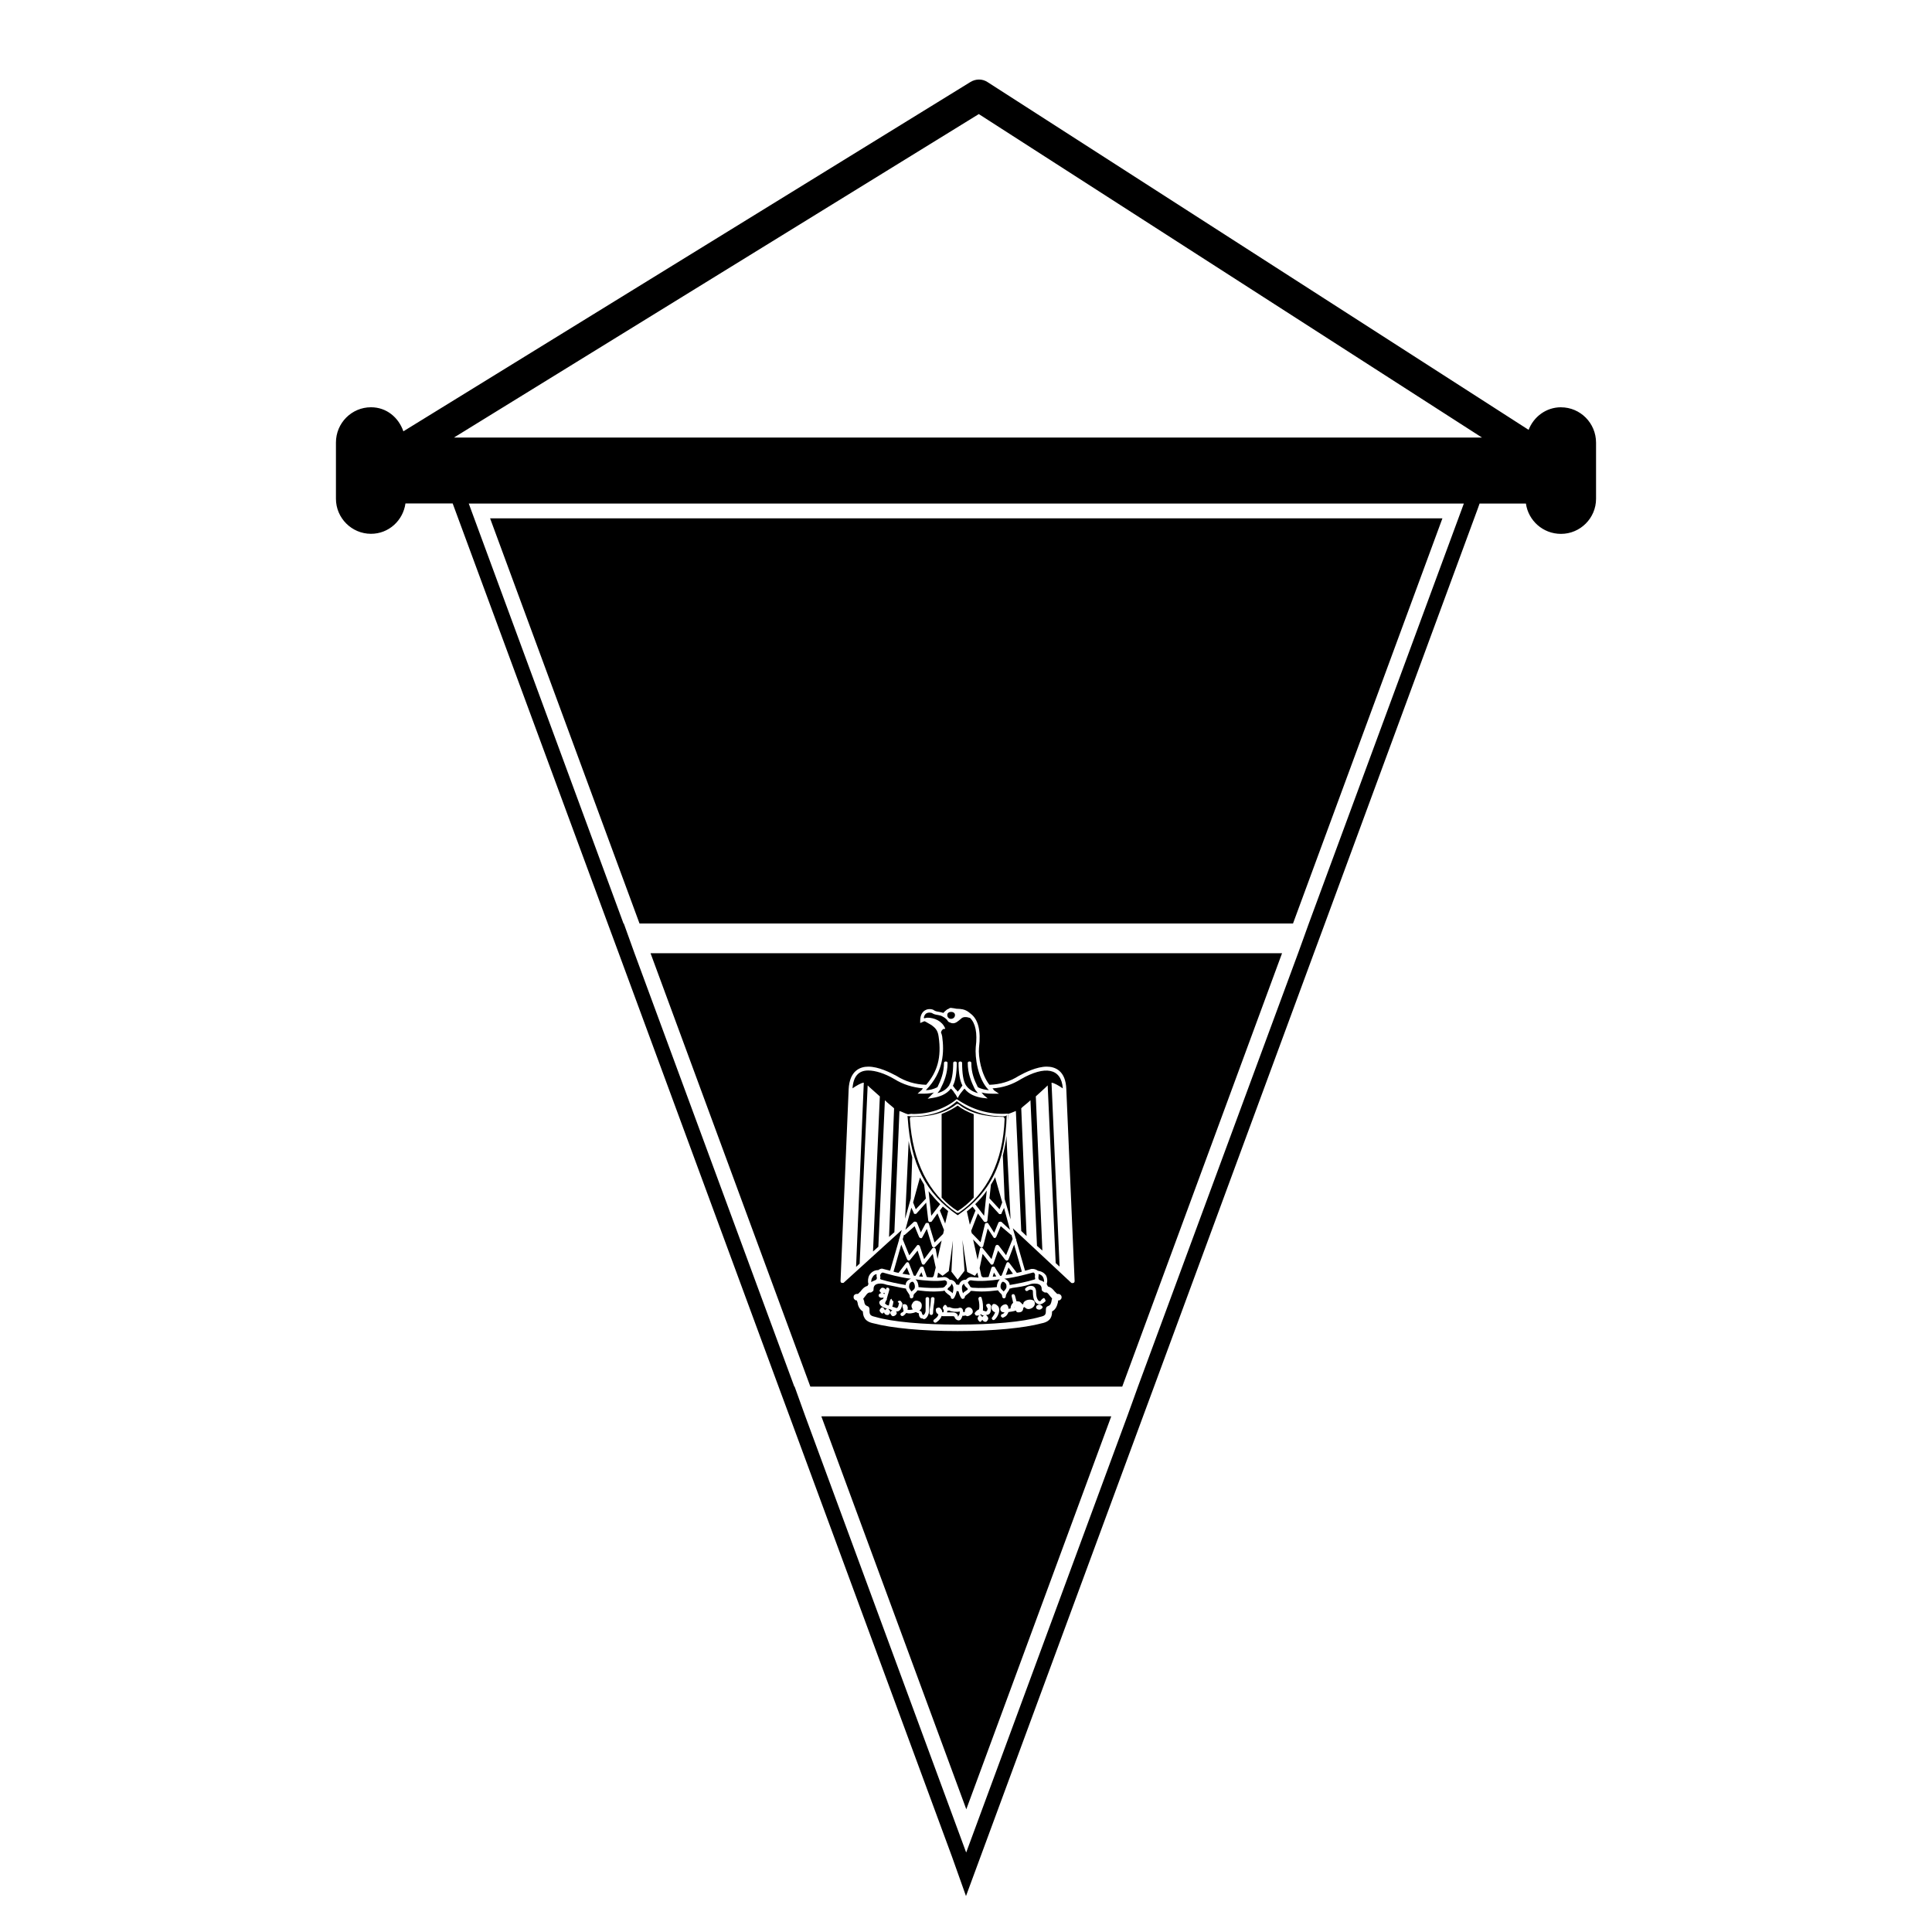 <?xml version="1.0" encoding="UTF-8"?>
<!-- Uploaded to: SVG Repo, www.svgrepo.com, Generator: SVG Repo Mixer Tools -->
<svg fill="#000000" width="800px" height="800px" version="1.1" viewBox="144 144 512 512" xmlns="http://www.w3.org/2000/svg">
 <g>
  <path d="m400.08 623.48 38.414-104.14h-76.832z"/>
  <path d="m358.75 511.46h82.656l42.352-114.85h-167.36zm10.152-78.797c0.234-4.879 2.992-5.992 5.195-5.992 2.754 0 5.824 1.574 7.477 2.449 2.363 1.488 4.961 2.281 7.871 2.363 2.992-3.465 4.094-7.32 3.305-12.754-0.234-1.891-1.102-2.441-1.891-3.07l-0.551-0.316c-0.707-0.395-1.18-0.707-1.34-0.707l-1.102 0.473v-0.629c0-2.824 2.125-3.387 3.387-2.914 0.551 0.395 0.945 0.48 1.418 0.551 0.395 0.078 0.867 0.156 1.34 0.316 0.234-0.316 0.629-0.629 1.023-0.945 0.078 0 0.156-0.078 0.234-0.078 0.234-0.164 0.473-0.316 0.707-0.316 0.707 0.078 1.102 0.156 1.496 0.234 0.629 0 1.18 0.078 1.652 0.156 0.789 0.164 1.418 0.551 2.047 1.102 2.047 1.496 2.832 4.488 2.281 9.055-0.234 2.363 0.551 7.008 2.754 9.84 2.832-0.078 5.434-0.867 7.793-2.363 1.574-0.867 4.723-2.449 7.391-2.449 2.281 0 5.047 1.109 5.195 5.992l2.203 50.852c0 0.227-0.164 0.473-0.316 0.473-0.164 0.078-0.316 0.078-0.551 0l-15.508-14.484 0.789 2.754c0 0.086 0.164 0.164 0.164 0.234l-0.078 0.078 2.363 8.188c0.629-0.156 1.172-0.316 1.652-0.473 0.707-0.078 1.34 0.156 1.73 0.473 1.023 0.164 1.652 0.551 2.133 1.18 0.395 0.707 0.473 1.574 0.227 2.363 0.086 0.234 0.234 0.395 0.316 0.629 0.945 0.234 1.426 0.867 1.812 1.34 0.227 0.164 0.543 0.551 0.629 0.629h0.316c0.395 0 0.789 0.316 0.859 0.707 0.086 0.551-0.227 0.867-0.629 1.023h-0.156-0.078-0.086c0.086 0.078 0 0.234 0 0.48-0.227 0.707-0.395 1.801-1.566 2.441 0 1.258-0.316 2.676-2.762 3.148-4.723 1.258-12.832 2.047-22.277 2.047-9.445 0-17.555-0.789-22.277-2.047-2.441-0.48-2.754-1.891-2.832-3.148-1.023-0.629-1.34-1.73-1.418-2.441-0.078-0.164-0.156-0.316-0.156-0.48h-0.234c-0.395-0.156-0.707-0.473-0.629-1.023 0-0.395 0.395-0.707 0.867-0.707h0.156 0.078c0.156 0 0.473-0.473 0.707-0.629 0.395-0.551 0.945-1.258 1.891-1.496 0-0.156 0.156-0.309 0.234-0.473-0.234-0.707-0.156-1.652 0.234-2.363 0.551-0.867 1.34-1.34 2.281-1.34h0.078c0.316-0.234 0.629-0.395 1.023-0.395 0.629 0.156 1.418 0.395 2.125 0.543l2.363-8.188v-0.078c-0.078-0.078 0-0.156 0.078-0.234l0.629-2.281-15.43 14.012h-0.316-0.156c-0.156 0-0.316-0.234-0.316-0.473z"/>
  <path d="m313.48 388.74h173.18l39.598-107.38h-252.38z"/>
  <path d="m412.75 490.53h0.078c0-0.078-0.078-0.078-0.078-0.156v0.156z"/>
  <path d="m402.36 482.11-2.047-1.023-1.258-8.5 0.551 8.188-1.812 2.363-1.652-2.125 0.395-8.266-1.102 8.102-1.652 1.258-1.18-0.859-0.234 1.34c0.629-0.078 1.34-0.078 1.891-0.164 0.551 0 1.023 0.316 1.418 0.707 0.707 0 1.34 0.402 1.652 1.031 0.078 0.078 0 0.156 0.078 0.227l0.395 0.086h0.395c0.078-0.086 0-0.234 0.078-0.316 0.316-0.629 0.867-1.031 1.73-1.031 0.316-0.395 0.789-0.707 1.34-0.707 0.629 0.086 1.258 0.086 1.969 0.164l-0.316-1.34z"/>
  <path d="m404.01 492.26c-0.156 0.164-0.316 0.234-0.473 0.316 0.078 0 0.156-0.078 0.234-0.078 0.156 0 0.395 0.316 0.551 0.551 0.156-0.316 0.395-0.551 0.867-0.551-0.473 0.156-0.867 0.078-1.102-0.078 0.004-0.082-0.078-0.082-0.078-0.16z"/>
  <path d="m416.69 484.46c-1.18 0.395-2.676 0.621-4.418 0.859-0.227 0.078-0.473 0.164-0.707 0.164-0.156 0.395-0.316 0.707-0.543 0.945-0.234 0.395-0.48 0.707-0.48 1.172 0 0.234-0.234 0.48-0.473 0.48-0.234 0-0.48-0.234-0.48-0.48 0-0.473-0.227-0.707-0.543-0.945-0.164-0.227-0.402-0.395-0.551-0.707-1.34 0.164-2.914 0.316-4.41 0.316-0.945 0-1.73-0.078-2.441-0.156h-0.395c-0.156 0.316-0.473 0.543-0.789 0.789-0.395 0.316-0.789 0.551-0.789 0.867 0 0.156-0.156 0.395-0.395 0.395 0 0.078-0.078 0.078-0.078 0.078-0.156 0-0.316-0.078-0.395-0.156-0.395-0.551-0.629-1.258-0.789-1.891h-0.234l-0.234-0.078c-0.156 0.707-0.395 1.418-0.789 1.969-0.078 0.078-0.234 0.156-0.395 0.156 0 0-0.078 0-0.156-0.078-0.156 0-0.234-0.234-0.234-0.395 0-0.316-0.473-0.551-0.867-0.867-0.316-0.234-0.629-0.551-0.789-0.867h-0.234s0 0.086-0.078 0.086c-0.707 0.078-1.574 0.156-2.441 0.156-1.574 0-3.148-0.156-4.41-0.316-0.234 0.316-0.395 0.48-0.629 0.707-0.316 0.234-0.473 0.48-0.473 0.945 0 0.234-0.234 0.48-0.551 0.48-0.234 0-0.395-0.234-0.395-0.48 0-0.473-0.316-0.789-0.551-1.172-0.156-0.234-0.395-0.551-0.473-0.945-0.473-0.086-0.867-0.164-1.34-0.234-0.945-0.234-1.969-0.395-2.992-0.629-0.234-0.078-0.629-0.078-0.789-0.156-0.629-0.234-1.18-0.316-1.652-0.316-1.812 0-1.812 1.102-1.812 1.566 0 0.234-0.078 0.48-0.316 0.551-0.234 0.234-0.473 0.316-0.707 0.234-0.449 0.078-0.684 0.316-1.078 0.867-0.156 0.234-0.395 0.48-0.629 0.797 0.078 0.156 0.156 0.395 0.234 0.629 0.078 0.707 0.234 1.102 0.867 1.34 0.316 0.078 0.551 0.395 0.551 0.789 0 1.34 0 1.73 1.496 2.047 4.566 1.348 12.754 2.055 21.883 2.055 9.133 0 17.32-0.707 21.883-2.055 1.496-0.316 1.496-0.707 1.496-2.047 0-0.395 0.227-0.707 0.543-0.789 0.629-0.234 0.797-0.629 0.945-1.34 0-0.234 0.078-0.48 0.164-0.629-0.164-0.316-0.48-0.551-0.629-0.797-0.402-0.543-0.707-0.859-0.945-0.859-0.234 0.078-0.551 0-0.797-0.234-0.227-0.078-0.395-0.316-0.395-0.551 0-0.473 0-1.566-1.801-1.566-0.469-0.016-1.098 0.062-1.57 0.297zm-35.031 7.086h-0.234c0.078 0.078 0.234 0.234 0.234 0.395 0 0.316-0.395 0.867-1.102 0.867-0.156 0-0.629-0.551-0.629-0.867 0-0.227 0.316-0.629 0.551-0.707-0.234-0.078-0.473-0.156-0.707-0.316-0.156 0-0.316 0-0.473-0.078 0.234 0.078 0.629 0.629 0.629 0.789 0 0.402-0.316 0.867-0.707 0.867-0.629 0-0.867-0.395-0.945-0.707-0.156 0.156-0.316 0.316-0.473 0.316-0.234 0-0.707-0.551-0.707-0.797 0-0.316 0.473-0.859 0.707-0.859s0.629 0.473 0.707 0.789c0.156-0.234 0.395-0.395 0.707-0.395-0.156 0-0.316-0.078-0.551-0.164 0 0-0.078-0.078-0.156-0.078-0.945-0.316-1.496-0.859-1.496-1.488 0-0.234 0.316-0.629 1.023-0.867 0-0.156 0.078-0.316 0.156-0.473-0.156 0.078-0.234 0.156-0.395 0.156-0.945 0-0.945-0.551-0.945-0.629 0-0.395 0.395-0.551 0.707-0.629-0.234-0.156-0.473-0.473-0.473-0.629 0-0.227 0.473-0.789 0.707-0.789 0.551 0 0.789 0.234 0.945 0.551l0.078-0.234c0-0.234 0.234-0.395 0.473-0.316 0.316 0 0.395 0.316 0.395 0.551l-0.234 0.859c-0.234 0.629-0.316 1.18-0.473 1.652 0 0.086 0 0.086 0.078 0.086 0 0.156-0.156 0.156-0.234 0.227-0.078 0.234-0.156 0.551-0.316 0.707 0.078 0.164 0.234 0.234 0.234 0.316 0.078 0 0.156 0.086 0.234 0.086v0.078c0.234 0.078 0.395 0.156 0.551 0.156 0.078-0.227 0.156-0.473 0.156-0.629 0.156-0.707 0.234-1.023 0.551-1.172 0.078 0.156 0.156 0.316 0.316 0.629h0.234c0 0.078 0 0.227-0.078 0.395v0.156c-0.078 0.402-0.156 0.715-0.234 0.867 0 0.078 0.156 0.164 0.551 0.234 0.316 0.156 0.629 0.227 0.707 0.156 0.234-0.156 0.395-0.473 0.473-1.172l0.156 0.078-0.461-0.566c0.078-0.156 0.473-0.316 0.707-0.234 0.156 0.086 0.551 0.629 0.551 0.797-0.156 0.867-0.395 1.574-0.945 1.891-0.234 0.145-0.395 0.145-0.551 0.145zm8.582-0.238c0 0.867-0.551 1.969-1.102 2.203-0.078 0-0.156 0.078-0.156 0.078-0.234 0-0.551-0.156-0.629-0.227-0.078 0.156-0.867-0.086-0.867-1.34-0.156 0-0.473-0.164-0.789-0.316-0.867 0.395-1.891 0.473-2.519 0.227-0.234 0.316-0.551 0.629-0.867 0.797-0.316 0.078-0.551 0-0.629-0.234-0.156-0.234 0-0.473 0.234-0.629 0.234-0.078 0.473-0.234 0.551-0.473-0.078-0.234-0.156-0.48-0.156-0.715-0.156-0.227-0.234-0.707 0-1.023 0.789-0.156 1.102 0.164 1.258 0.797 0 0.227 0 0.473-0.078 0.629 0.316 0.078 0.867 0.078 1.418-0.086-0.395-0.473-0.473-1.102-0.156-1.488 0.316-0.707 0.945-1.023 1.652-0.707 0.629 0.156 0.945 0.707 0.867 1.34 0 0.473-0.234 0.859-0.629 1.172 0.234 0.086 0.395 0.234 0.551 0.316 0.234 0.867 0.395 0.867 0.473 0.867 0.234 0 0.629-0.551 0.629-1.18v-3.156c0-0.551 0.945-0.551 0.945 0zm0.551 1.184c-0.234 0-0.473-0.234-0.473-0.473 0-0.551 0.078-1.348 0.234-2.055 0.078-0.707 0.156-1.34 0.156-1.801 0-0.551 0.945-0.551 0.945 0 0 0.543-0.078 1.172-0.234 1.969-0.078 0.707-0.156 1.418-0.156 1.891 0 0.23-0.238 0.469-0.473 0.469zm9.523 0.312c-0.156 0-0.234-0.078-0.316-0.164-0.316 0-0.473 0-0.707 0.086 0 0-0.078 0-0.156-0.086l-0.078 0.086c-0.234 0.629-0.395 1.102-0.867 1.172-0.473 0.086-0.867-0.227-1.102-0.543-0.156-0.48-0.156-0.551-0.707-0.551h-2.363c-0.234 0-0.316 0-0.473-0.078-0.156 0.551-0.551 1.102-1.418 1.73-0.078 0-0.156 0.078-0.316 0.078-0.078 0-0.234-0.078-0.316-0.156-0.234-0.234-0.156-0.551 0.078-0.707 0.707-0.48 1.023-0.867 1.102-1.34-0.156-0.086-0.395-0.316-0.473-0.402-0.234-0.473-0.234-0.859-0.156-1.102 0.156-0.164 0.551-0.316 0.707-0.316 0.395 0 0.707 0.395 0.945 0.945v0.316h0.316s0.078-0.078 0.078-0.629c-0.078-0.164-0.234-0.234-0.234-0.48 0-0.395 0.395-0.859 0.629-0.859s0.473 0.395 0.551 0.629h0.707c0.707 0.395 2.125 0.395 2.441 0.156 0.789-0.156 1.023 0.395 1.102 1.18 0.078-0.078 0.234-0.078 0.395-0.078 0-0.48 0.156-0.797 0.234-0.867 0.395-0.395 0.789-0.473 1.18-0.316 0.473 0.234 0.707 0.629 0.707 1.102 0.008 0.645-1.016 1.195-1.488 1.195zm6.297-2.281c0.078 0.078 0.078 0.156 0 0.156 0 1.348-0.395 1.812-1.418 1.812 0.234 0 0.707 0.629 0.707 0.867 0 0.395-0.395 0.945-0.707 0.945-0.473 0-0.707-0.234-0.867-0.551-0.156 0.234-0.395 0.551-0.551 0.551-0.316 0-0.707-0.629-0.707-0.945 0-0.164 0.234-0.551 0.473-0.797-0.156 0.078-0.316 0.078-0.473 0.078h-0.395c-0.156-0.078-0.395-0.473-0.395-0.621 0.395-0.629 0.789-0.867 1.18-1.031 0.156-0.707 0.078-1.801-0.156-2.676-0.078-0.227 0.078-0.543 0.316-0.629 0.316-0.078 0.551 0.086 0.551 0.402 0.316 0.859 0.395 2.195 0.316 3.219 0.078 0 0.707 0.234 0.707 0.234 0.316 0 0.473-0.156 0.551-0.789-0.234-0.316-0.473-0.797-0.395-0.945 0.078-0.164 0.473-0.316 0.707-0.316 0.234 0 0.629 0.473 0.629 0.707 0.008 0.09-0.074 0.25-0.074 0.328zm1.023 3.148c-0.156 0.156-0.234 0.156-0.395 0.156-0.078 0-0.234 0-0.234-0.156-0.234-0.086-0.234-0.48 0-0.629 0.234-0.316 0.551-0.797 0.707-1.258-0.789-0.316-0.945-0.867-0.945-1.109 0-0.227 0-0.859 0.473-1.102 0.551-0.078 0.945 0.234 1.34 0.707 0.629 1.027-0.156 2.684-0.945 3.391zm10.395-3.543c-0.234 0.395-0.867 0.789-1.496 0.789-0.395 0-0.789-0.234-1.023-0.543-0.078 0.078-0.227 0.156-0.316 0.156 0 0.316-0.078 0.629-0.316 0.945-0.227 0.234-0.629 0.316-0.945 0.316-0.156 0-0.309 0-0.473-0.078-0.078-0.086-0.156-0.234-0.234-0.402-0.707 0.234-1.418 0.316-1.969 0.402-0.227 0.543-0.473 1.102-1.34 1.418-0.078 0.078-0.078 0.078-0.156 0.078-0.164 0-0.395-0.234-0.48-0.316-0.078-0.234 0-0.629 0.316-0.629 0.316-0.078 0.48-0.316 0.629-0.473-0.789 0-1.023-0.316-1.102-0.629-0.164-0.48 0.156-1.023 0.707-1.34 0.156-0.078 0.707-0.234 0.789-0.164 0.402 0.164 0.629 0.551 0.629 1.18 0.164 0 0.316-0.078 0.551-0.078 0-0.629 0.316-1.258 0.707-1.496-0.078-0.078-0.078-0.234-0.078-0.316l-0.316-1.34c-0.078-0.234 0-0.551 0.234-0.629 0.316-0.078 0.543 0.078 0.629 0.395l0.395 1.426v0.078c0.234-0.078 0.473 0 0.859 0.078 0.316 0.234 0.551 0.48 0.715 0.707 0.078 0 0.156-0.078 0.227-0.078 0-0.156 0.086-0.316 0.086-0.395 0.543-0.867 2.195-1.023 2.824-0.395 0.262 0.625 0.184 0.938-0.051 1.332zm1.492 0.945c-0.945 0-0.945-0.551-0.945-0.629 0-0.48 0.543-0.707 0.945-0.707 0.227 0 0.789 0.395 0.789 0.707 0 0.234-0.551 0.629-0.789 0.629zm-0.941-4.723c0 1.496 0.395 2.203 0.789 2.449h0.395s0-0.086 0.078-0.164c0.086-0.156 0.629-0.707 0.867-0.629 0.164 0.086 0.395 0.629 0.395 0.797-0.707 0.707-1.258 0.859-1.566 0.859-0.316 0-0.48-0.078-0.629-0.156-0.797-0.395-1.18-1.418-1.18-3.148 0-0.316-0.078-0.543-0.316-0.543-0.316-0.164-0.707 0-0.945 0.156-0.234 0.234-0.551 0.234-0.707 0-0.156-0.156-0.156-0.473 0-0.551 0.551-0.629 1.418-0.789 2.047-0.543 0.457 0.211 0.773 0.762 0.773 1.473z"/>
  <path d="m378.35 486.98c0.078-0.156 0.078-0.234 0.078-0.395-0.078 0.078-0.234 0.078-0.395 0.156 0.156 0.082 0.238 0.16 0.316 0.238z"/>
  <path d="m395.51 491.31c-0.078 0-0.316 0.086-0.473 0.086 0 0.156 0 0.316-0.078 0.395h1.418c1.34 0 1.496 0.789 1.496 1.172l0.395-0.707c0.078-0.316 0.078-0.543 0.078-0.707-0.867 0.234-2.207 0.078-2.836-0.238z"/>
  <path d="m409.76 450.22 0.473 11.492 1.574 5.434-1.102-22.129c-0.16 1.895-0.555 3.551-0.945 5.203z"/>
  <path d="m370.87 479.74 0.945-0.867 2.125-47.23c0.707 0.715 2.832 2.519 3.227 2.914l-1.812 41.102 1.418-1.258 1.73-38.816c0.707 0.715 2.047 1.738 2.441 2.133l-1.34 34.086 1.418-1.258 1.34-32.117c0.629 0.164 1.574 0.707 2.281 0.867 0.551-0.078 0.945-0.164 1.258-0.078 4.566 0 8.582-1.426 11.652-3.938 4.016 2.754 8.422 4.164 13.539 3.848v0.086c0.707-0.164 1.652-0.629 2.125-0.797l1.426 31.805 1.418 1.34-1.418-33.852c0.316-0.395 1.73-1.418 2.441-2.133l1.73 38.574 1.426 1.258-1.738-40.855c0.402-0.395 2.449-2.195 3.148-2.914l2.121 47.078 1.031 0.945-2.133-48.727c0.629 0 1.969 0.797 2.992 1.496-0.395-5.434-4.793-6.07-11.098-2.449-2.281 1.426-4.793 2.281-7.551 2.449 0.234 0.156 0.316 0.473 0.473 0.551l1.258 0.859h-1.496c-0.707 0-1.891 0-3.148-0.316 0.156 0.164 0.395 0.395 0.629 0.707l1.023 0.867-1.418-0.156c-1.574-0.234-3.543-0.867-4.723-2.449-0.156 0.164-0.395 0.395-0.551 0.629-0.395 0.473-0.707 0.867-0.867 1.18l-0.395 0.707-0.395-0.707c-0.156-0.316-0.551-0.715-0.789-1.18-0.234-0.234-0.395-0.473-0.629-0.629-1.18 1.574-3.148 2.203-4.723 2.449l-1.418 0.227 1.023-1.023c0.234-0.234 0.395-0.473 0.707-0.629-1.258 0.316-2.441 0.316-3.227 0.316h-1.18l0.867-0.789c0.234-0.164 0.395-0.395 0.551-0.629-2.676-0.234-5.273-1.023-7.559-2.449-2.519-1.488-5.039-2.281-6.926-2.281-2.598 0-3.938 1.574-4.172 4.731 1.023-0.707 2.363-1.496 2.992-1.496z"/>
  <path d="m385.36 461.64 0.395-10.941c-0.395-1.348-0.707-2.832-0.945-4.336l-0.945 20.625z"/>
  <path d="m394.17 425.66c0-0.473 0.945-0.473 0.945 0 0 2.914-0.945 5.047-1.891 6.926v0.086l-0.078 0.078c-0.078 0.078-0.078 0.156-0.078 0.156-0.078 0-0.078 0-0.078 0.086-0.234 0.227-0.395 0.543-0.551 0.707 1.574-0.395 2.519-1.18 3.148-2.133v-0.078c0.629-1.023 1.023-3.07 1.023-5.824 0-0.473 0.945-0.473 0.945 0 0 2.832-0.395 4.879-1.023 6.07 0.156 0.227 0.395 0.543 0.707 0.945 0.234 0.156 0.395 0.395 0.551 0.629 0.234-0.234 0.395-0.48 0.551-0.629 0.234-0.402 0.551-0.715 0.707-1.031-0.629-1.172-1.023-3.141-1.023-5.984 0-0.473 0.945-0.473 0.945 0 0 2.762 0.316 4.801 0.945 5.824 0.629 1.023 1.73 1.812 3.227 2.203-0.156-0.164-0.316-0.48-0.551-0.707 0 0-0.078 0-0.078-0.086-0.078-0.078-0.078-0.156-0.078-0.227h-0.078c-0.945-1.969-1.891-4.102-1.891-7.016 0-0.473 0.945-0.473 0.945 0 0 2.676 0.789 4.566 1.73 6.453 1.023 0.551 2.047 0.707 2.914 0.789-2.992-2.992-3.699-8.816-3.465-11.406 0.473-3.777-0.078-6.305-1.496-7.715-0.945-0.316-1.891-0.395-2.441 0.234-0.867 0.707-1.34 1.172-2.125 1.172-0.234 0-0.551-0.078-0.789-0.227-0.316 0-0.551-0.316-0.789-0.715-0.156-0.156-0.395-0.395-0.629-0.543l-0.395-0.234c-0.473-0.316-0.945-0.395-1.34-0.473-0.551-0.086-1.102-0.164-1.652-0.551-0.316-0.078-1.812-0.48-2.125 1.34 0.078 0 0.156 0.078 0.234 0.078 0.234-0.078 0.473-0.156 0.789-0.156 1.73 0 3.856 0.859 4.644 2.824 0.078 0.086-0.078 0.164-0.156 0.164h-0.316c-0.473 0.316-0.551 0.629-0.629 0.945 0.156 0.316 0.234 0.629 0.316 1.023 0.551 4.016 0.473 9.359-4.328 14.25 0.945 0 1.969-0.227 3.07-0.789 0.871-1.816 1.734-3.785 1.734-6.461z"/>
  <path d="m395.27 464.94c-0.473-0.395-0.945-0.789-1.418-1.18l-0.789 1.031 1.418 3.457z"/>
  <path d="m383.55 471.24-0.316 1.18 1.73 4.25 2.047-2.598c0-0.078 0.234-0.164 0.316-0.164 0.234 0.086 0.395 0.164 0.473 0.402l1.102 3.387 2.203-2.914c0.156-0.078 0.316-0.234 0.473-0.156s0.316 0.227 0.395 0.395l0.473 2.598 1.102-4.879-1.73 1.73c-0.078 0-0.234 0.078-0.316 0.078h-0.156c-0.156-0.078-0.234-0.156-0.316-0.227l-1.418-4.652-1.18 2.203c-0.078 0.164-0.316 0.395-0.395 0.234-0.234 0-0.395-0.164-0.473-0.316l-1.18-2.832-2.598 2.281c-0.078 0.078-0.156 0-0.234 0z"/>
  <path d="m384.1 478.72c0.078-0.156 0.316-0.234 0.395-0.234 0.234 0 0.316 0.164 0.395 0.316l1.258 3.227c0.156 0.078 0.316 0.078 0.473 0.078l1.258-2.281c0.156-0.156 0.316-0.156 0.473-0.156 0.234 0 0.316 0.078 0.395 0.234l0.867 2.512c0.473 0.086 1.023 0.086 1.496 0.086l0.316-0.316 0.551-2.281-0.789-3.621-2.125 2.676c-0.078 0.156-0.234 0.227-0.473 0.156-0.156 0-0.234-0.156-0.316-0.316l-1.102-3.387-1.969 2.441c-0.078 0.164-0.234 0.164-0.395 0.234-0.156-0.078-0.316-0.156-0.395-0.316l-1.574-3.938-2.047 7.164c0.395 0.156 0.867 0.234 1.34 0.316z"/>
  <path d="m383.94 469.9 2.281-2.125c0.156 0 0.316-0.086 0.395 0 0.156 0 0.316 0.078 0.395 0.227l1.023 2.598 1.258-2.363c0.078-0.156 0.316-0.156 0.473-0.156 0.234 0 0.316 0 0.395 0.227l1.496 4.961 2.281-2.281 0.234-1.023-1.73-4.41-1.574 2.203c-0.156 0-0.234 0.078-0.395 0.078h-0.156c-0.156-0.078-0.316-0.164-0.316-0.395l-0.551-4.731-2.598 2.914c-0.078 0.078-0.156 0.078-0.316 0.078h-0.078c-0.156 0-0.316-0.078-0.316-0.316l-0.629-1.34z"/>
  <path d="m383.15 481.55c0.629 0.078 1.258 0.227 1.969 0.316l-0.789-1.969z"/>
  <path d="m387.56 482.26c0.316 0 0.629 0.078 1.023 0.078l-0.395-1.18z"/>
  <path d="m390.79 466.2 2.363-3.078c-1.102-1.102-2.125-2.273-3.07-3.457z"/>
  <path d="m389.37 461.64-0.473-3.699c-0.395-0.629-0.707-1.258-1.102-1.891l-1.812 6.613 0.707 1.812z"/>
  <path d="m404.8 466.2 0.707-6.699c-0.867 1.348-1.969 2.519-3.07 3.621z"/>
  <path d="m410.86 478.09c-0.156 0-0.316-0.078-0.473-0.234l-1.891-2.441-1.18 3.387c-0.078 0.164-0.156 0.316-0.316 0.316-0.234 0.078-0.395 0-0.473-0.156l-2.125-2.676-0.789 3.769 0.473 2.133 0.395 0.316c0.551 0 1.023 0 1.496-0.086l0.789-2.512c0.078-0.164 0.234-0.234 0.473-0.234 0.156 0 0.395 0 0.395 0.156l1.418 2.281c0.078 0 0.316 0 0.395-0.078l1.258-3.227c0.078-0.156 0.227-0.316 0.316-0.316 0.227 0 0.395 0.086 0.473 0.234l1.969 2.598c0.473-0.078 0.945-0.164 1.34-0.316l-2.047-7.164-1.496 3.938c-0.086 0.152-0.242 0.234-0.398 0.312z"/>
  <path d="m407.08 482.34c0.316 0 0.629-0.078 0.945-0.078l-0.629-1.023z"/>
  <path d="m410.55 481.87c0.629-0.086 1.258-0.164 1.891-0.316l-1.18-1.652z"/>
  <path d="m404.01 474.62c0.156-0.086 0.395 0.078 0.473 0.227l2.281 2.832 1.023-3.387c0.078-0.234 0.227-0.316 0.395-0.402 0.156 0 0.395 0.086 0.473 0.164l1.969 2.598 1.738-4.328-0.316-1.109s-0.086 0.078-0.164 0l-2.676-2.281-1.18 2.832c-0.078 0.156-0.227 0.316-0.387 0.316-0.156 0-0.316 0-0.395-0.234l-1.496-2.281-1.18 4.644c0 0.164-0.078 0.234-0.316 0.316h-0.156c-0.078 0-0.234-0.078-0.316-0.078l-1.891-1.969 1.18 5.352 0.629-2.824c0-0.148 0.078-0.309 0.312-0.387z"/>
  <path d="m409.6 462.66-1.891-6.691c-0.316 0.707-0.707 1.34-1.102 1.969l-0.395 3.621 2.676 2.914z"/>
  <path d="m400.23 465.02 0.789 3.543 1.496-3.769-0.789-1.031c-0.473 0.473-1.023 0.867-1.496 1.258z"/>
  <path d="m405.67 467.46c0 0.156-0.156 0.316-0.316 0.395h-0.156c-0.156 0-0.316-0.078-0.395-0.078l-1.652-2.203-1.73 4.488c0 0.078 0 0.078-0.078 0.078l0.234 0.789h0.078l2.203 2.281 1.18-4.879c0.078-0.156 0.234-0.227 0.395-0.227 0.234-0.086 0.395 0 0.473 0.156l1.574 2.449 1.102-2.684c0.078-0.156 0.234-0.227 0.316-0.227 0.234-0.086 0.316 0 0.48 0l2.281 2.125-1.574-5.824-0.629 1.34c0 0.234-0.164 0.316-0.316 0.316h-0.078c-0.164 0-0.316 0-0.316-0.078l-2.602-2.863z"/>
  <path d="m397.56 435.82c-2.754 2.598-6.926 4.016-11.652 4.016-0.473 0-0.945 0-1.418-0.078 0 0.234 0.078 0.48 0.078 0.707 0.789 11.973 4.723 19.766 13.227 25.586 8.738-5.984 12.676-13.855 12.988-26.609-0.078 0.395-0.629 0.395-1.102 0.395-4.562 0-8.738-1.418-12.121-4.016zm12.516 4.328c0.078 0.086 0.156 0.234 0.156 0.402-0.395 11.18-4.644 19.836-12.203 24.867h-0.234-0.234c-7.477-5.039-11.73-13.688-12.438-24.867 0-0.164 0-0.316 0.078-0.402 0.078-0.156 0.156-0.156 0.316-0.156 5.195 0 9.133-1.102 11.965-3.387 0.234-0.086 0.395-0.086 0.629 0.078 2.441 2.047 6.613 3.305 11.652 3.305 0.078 0.004 0.234 0.004 0.312 0.16z"/>
  <path d="m410.94 442.59c0.086-1.023 0.164-2.047 0.234-3.148h-0.078c0 1.102-0.078 2.125-0.156 3.148z"/>
  <path d="m384.02 484.54v-0.078c0-0.715 0.629-1.348 1.418-1.574-3.227-0.395-6.062-1.258-7.477-1.652-0.156 0-0.234 0.078-0.395 0.156-0.316 0.395-0.316 0.551-0.316 0.707 0.078 0.234 0.078 0.48 0 0.867 0.156 0 0.234 0.156 0.395 0.156 1.809 0.555 4.484 1.105 6.375 1.418z"/>
  <path d="m393.86 485.25c0.234-0.078 0.316-0.164 0.473-0.234 0.234-0.234 0.395-0.543 0.629-0.707-0.078-0.078 0-0.395 0-0.629-0.156-0.156-0.395-0.395-0.629-0.395-2.203 0.395-5.352 0.078-7.715-0.234 0.395 0.316 0.629 0.797 0.707 1.34 0.078 0.234 0.078 0.395 0.078 0.551v0.156c1.969 0.23 4.644 0.309 6.457 0.152z"/>
  <path d="m401.26 483.29c-0.316 0-0.629 0.316-0.789 0.629 0.316 0.473 0.551 0.789 0.707 1.172 0.234 0 0.316 0.164 0.551 0.164 1.891 0.156 4.488 0.078 6.453-0.164v-0.156c0-0.629 0.316-1.418 0.789-1.891-2.359 0.324-5.348 0.641-7.711 0.246z"/>
  <path d="m411.57 484.54c1.969-0.316 4.644-0.867 6.453-1.426 0.078 0 0.234-0.078 0.316-0.156-0.078-0.316-0.078-0.629-0.078-0.867 0.078-0.156 0.078-0.316-0.164-0.707v-0.078c-0.078 0-0.234-0.078-0.316-0.078-1.574 0.395-4.41 1.258-7.637 1.652 0.719 0.246 1.426 0.875 1.426 1.66z"/>
  <path d="m376.3 482.97c0.156-0.316 0.078-0.395 0-0.629v-0.707c-0.629 0.156-0.867 0.473-1.023 0.789-0.316 0.395-0.395 0.867-0.395 1.34 0.234-0.156 0.473-0.227 0.629-0.316 0.395-0.16 0.711-0.238 0.789-0.477z"/>
  <path d="m384.96 484.62c-0.156 0.629 0.078 0.867 0.316 1.258 0.078 0.078 0.156 0.234 0.316 0.395 0.078-0.156 0.234-0.234 0.316-0.316 0.395-0.316 0.551-0.473 0.551-1.023 0-0.551-0.316-1.258-0.629-1.258-0.48 0.004-0.871 0.477-0.871 0.945z"/>
  <path d="m396.14 484.15c0 0.473-0.395 0.707-0.551 0.938-0.316 0.164-0.473 0.402-0.473 0.629 0 0.086 0.395 0.234 0.551 0.402 0.234 0.156 0.551 0.316 0.789 0.621 0.234-0.789 0.316-1.652 0-2.125 0-0.152-0.16-0.309-0.316-0.465z"/>
  <path d="m420.07 483.44c0.234 0.086 0.395 0.164 0.629 0.316 0-0.473-0.078-0.945-0.316-1.34-0.156-0.316-0.629-0.707-1.172-0.789 0.078 0.234 0 0.473 0 0.707 0 0.234-0.086 0.316 0.078 0.707 0.074 0.164 0.469 0.242 0.781 0.398z"/>
  <path d="m410 486.28c0.086-0.156 0.234-0.316 0.316-0.395 0.316-0.395 0.48-0.629 0.402-1.18 0-0.543-0.551-1.023-0.945-1.023-0.316 0-0.629 0.707-0.629 1.258s0.234 0.707 0.551 1.023c0.07 0.078 0.227 0.156 0.305 0.316z"/>
  <path d="m399.45 484.15c-0.156 0.156-0.234 0.316-0.395 0.473-0.234 0.473-0.156 1.34 0.156 2.125 0.156-0.309 0.473-0.473 0.707-0.621 0.234-0.164 0.473-0.316 0.551-0.402 0-0.227-0.156-0.473-0.473-0.629-0.156-0.238-0.469-0.477-0.547-0.945z"/>
  <path d="m395.98 414.01c0.629 0 1.102-0.395 1.102-1.023 0-1.109-2.047-1.109-2.047 0 0 0.629 0.473 1.023 0.945 1.023z"/>
  <path d="m393.54 439.2v22.195c1.258 1.34 2.676 2.598 4.25 3.543 1.574-0.945 2.992-2.203 4.25-3.543v-22.121c-1.652-0.629-3.07-1.34-4.25-2.281-1.258 0.867-2.754 1.652-4.25 2.207z"/>
  <path d="m557.68 251.93c-3.938 0-7.242 2.512-8.582 5.984l-143.43-92.184c-1.34-0.867-3.07-0.867-4.488 0l-150.28 92.574c-1.258-3.621-4.41-6.375-8.582-6.375-5.117 0-9.289 4.164-9.289 9.359v14.879c0 5.117 4.172 9.297 9.289 9.297 4.723 0 8.5-3.543 9.133-8.039h12.516l41.094 111.32 2.914 7.871 42.352 114.85 2.914 7.871 43.059 116.74 3.699 10.398 46.918-127.12 2.914-7.871 42.352-114.85 2.914-7.871 40.535-109.98 0.473-1.34h12.281c0.629 4.488 4.488 8.039 9.297 8.039 5.109 0 9.289-4.172 9.289-9.297v-14.879c-0.008-5.195-4.18-9.367-9.297-9.367zm-66.836 136.82-1.418 3.938-1.426 3.938-42.43 114.85-1.418 3.938-1.426 3.938-42.668 115.56-0.055-0.086-42.586-115.48-2.836-7.875h-0.078l-42.352-114.85-2.836-7.875h-0.078l-41.012-111.3h263.71zm-226.55-128.79 139.1-85.727 133.35 85.727z"/>
 </g>
</svg>